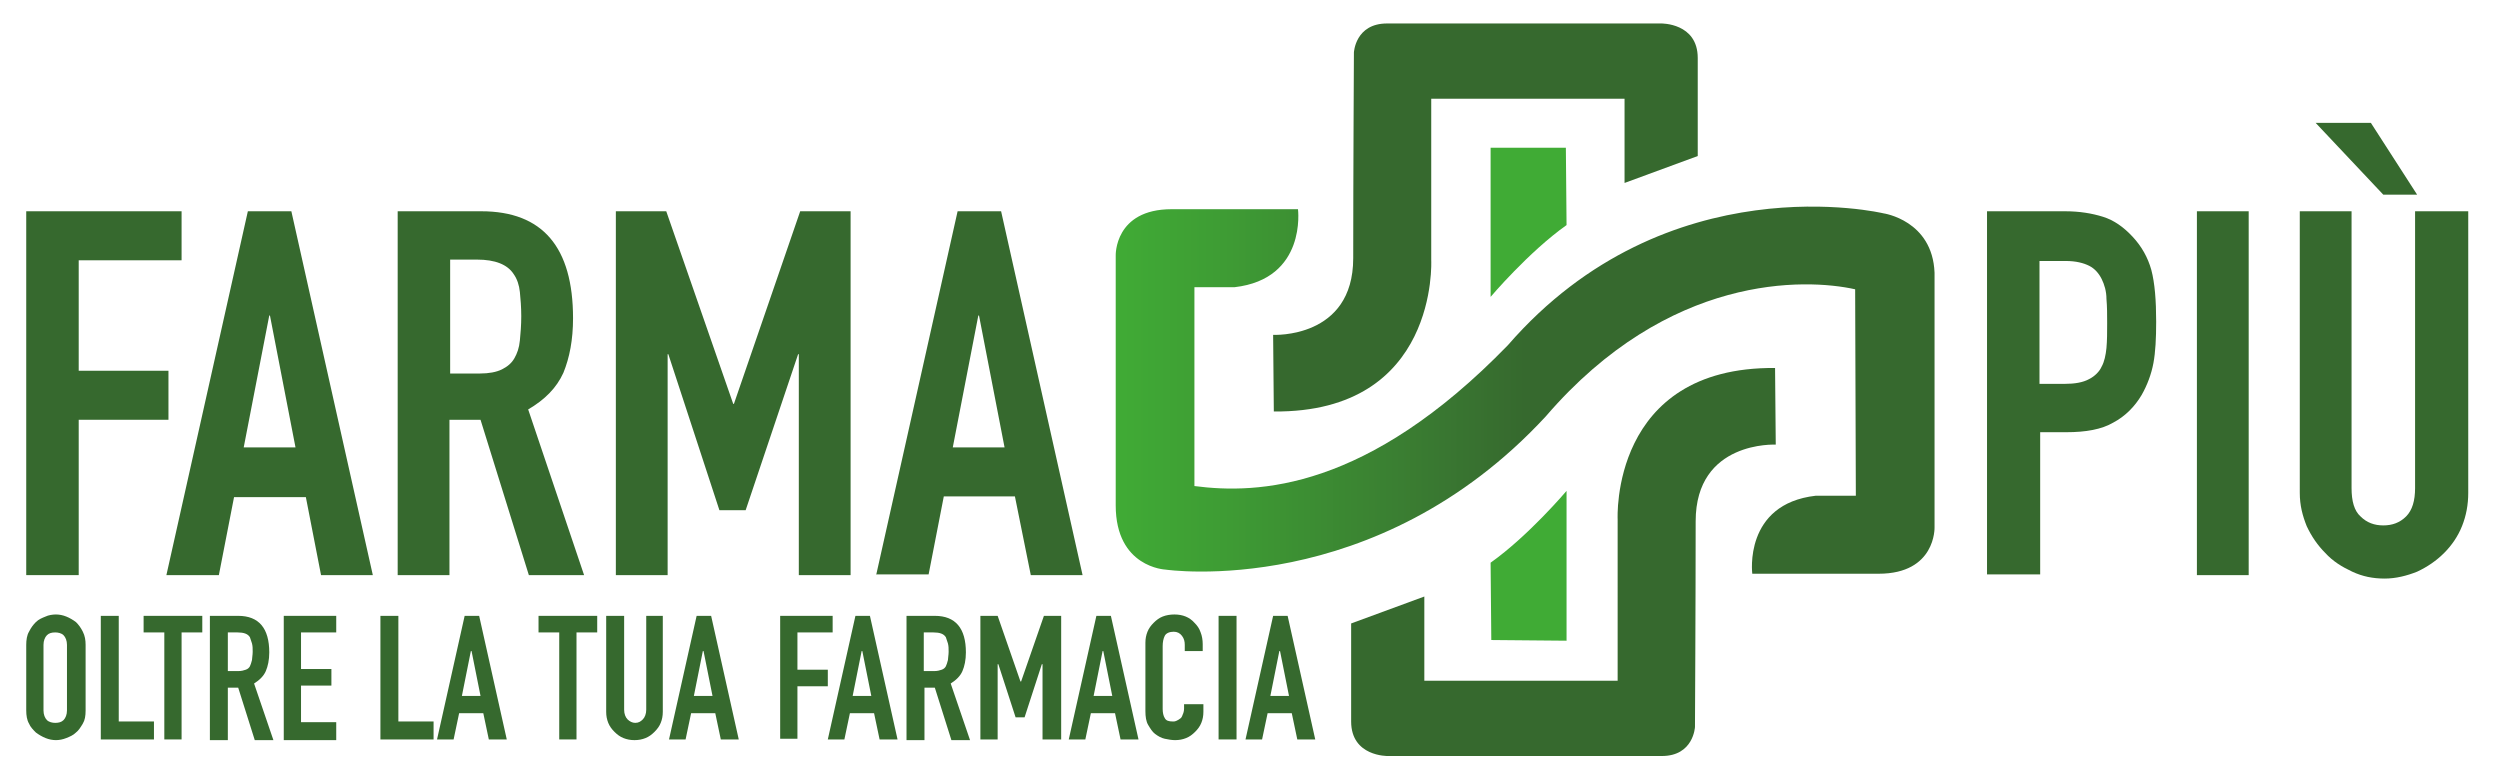 <?xml version="1.0" encoding="utf-8"?>
<!-- Generator: Adobe Illustrator 24.2.3, SVG Export Plug-In . SVG Version: 6.00 Build 0)  -->
<svg version="1.1" xmlns="http://www.w3.org/2000/svg" xmlns:xlink="http://www.w3.org/1999/xlink" x="0px" y="0px"
	 viewBox="0 0 362.1 113.6" style="enable-background:new 0 0 362.1 113.6;" xml:space="preserve">
<style type="text/css">
	.st0{fill:#36692E;}
	.st1{fill:url(#SVGID_1_);}
	.st2{fill:#40AB35;}
</style>
<g id="Livello_1">
</g>
<g id="Livello_3">
	<path class="st0" d="M184.4,48.5c0,0,11.6,0.6,11.6-11.1c0-11.4,0.1-29.8,0.1-29.8s0.2-4.2,4.8-4.2c4.9,0,39.7,0,39.7,0
		s5.3-0.1,5.3,5c0,5.9,0,14.2,0,14.2l-10.6,3.9V14.3h-28v23.4c0,0,1.1,22.1-22.8,21.9L184.4,48.5z"/>
	<linearGradient id="SVGID_1_" gradientUnits="userSpaceOnUse" x1="161.618" y1="56.44" x2="280.167" y2="56.44">
		<stop  offset="0" style="stop-color:#40AB35"/>
		<stop  offset="0.132" style="stop-color:#3E9C34"/>
		<stop  offset="0.399" style="stop-color:#397731"/>
		<stop  offset="0.5" style="stop-color:#36692E"/>
		<stop  offset="0.999" style="stop-color:#36692E"/>
	</linearGradient>
	<path class="st1" d="M268.8,71.8H263c-10.5,1.2-9.2,11.3-9.2,11.3s8.8,0,18.3,0c8.3,0,8.1-6.7,8.1-6.7l0-36.9
		c-0.3-7.6-7.4-8.6-7.4-8.6s-31.3-7.5-54.4,19.1C198,71,182.2,71.6,173,70.4l0-28.8h5.8c10.5-1.2,9.2-11.3,9.2-11.3s-8.8,0-18.3,0
		c-8.3,0-8.1,6.7-8.1,6.7s0,27,0,36.2c0,9,7.2,9.3,7.2,9.3s30.4,4.5,55.1-22.2c17.8-20.7,37.6-20,44.8-18.4L268.8,71.8z"/>
	<path class="st2" d="M215.9,21.4v21.6c0,0,5.5-6.5,11-10.4l-0.1-11.2L215.9,21.4z"/>
	<path class="st2" d="M226.9,92.8V71.1c0,0-5.5,6.5-11,10.4l0.1,11.2L226.9,92.8z"/>
	<path class="st0" d="M257.2,64.4c0,0-11.6-0.6-11.6,11.1c0,11.4-0.1,29.8-0.1,29.8s-0.2,4.2-4.8,4.2c-4.9,0-39.7,0-39.7,0
		s-5.3,0.1-5.3-5c0-5.9,0-14.2,0-14.2l10.6-3.9v12.2h28V75.2c0,0-1.1-22.1,22.8-21.9L257.2,64.4z"/>
	<g>
		<path class="st0" d="M287.8,83.3V30.6h11.3c2.1,0,3.9,0.3,5.5,0.8c1.6,0.5,3,1.5,4.3,2.9c1.3,1.4,2.2,3,2.7,4.8
			c0.5,1.9,0.7,4.4,0.7,7.5c0,2.4-0.1,4.4-0.4,6c-0.3,1.6-0.9,3.2-1.7,4.6c-1,1.7-2.4,3.1-4.1,4c-1.7,1-4,1.4-6.8,1.4h-3.8v20.6
			H287.8z M295.4,37.7v17.9h3.6c1.5,0,2.7-0.2,3.6-0.7c0.8-0.4,1.5-1.1,1.8-1.8c0.4-0.7,0.6-1.7,0.7-2.7c0.1-1.1,0.1-2.3,0.1-3.6
			c0-1.2,0-2.4-0.1-3.5c0-1.1-0.3-2.1-0.7-2.9c-0.4-0.8-1-1.5-1.8-1.9s-1.9-0.7-3.4-0.7H295.4z"/>
		<path class="st0" d="M318.2,83.3V30.6h7.5v52.7H318.2z"/>
		<path class="st0" d="M357.5,30.6v40.8c0,1.7-0.3,3.3-0.9,4.8c-0.6,1.5-1.5,2.8-2.6,3.9c-1.1,1.1-2.4,2-3.9,2.7
			c-1.5,0.6-3.1,1-4.7,1c-1.7,0-3.2-0.3-4.7-1s-2.8-1.5-3.9-2.7c-1.1-1.1-2-2.4-2.7-3.9c-0.6-1.5-1-3-1-4.8V30.6h7.5v40.1
			c0,1.9,0.4,3.3,1.3,4.1c0.9,0.9,2,1.3,3.3,1.3s2.4-0.4,3.3-1.3c0.9-0.9,1.3-2.3,1.3-4.1V30.6H357.5z M343.4,17.8l6.7,10.4h-4.9
			l-9.8-10.4H343.4z"/>
	</g>
	<g>
		<path class="st0" d="M3.8,83.3V30.6h22.5v7.1H11.4v16h13v7.1h-13v22.5H3.8z"/>
		<path class="st0" d="M24.1,83.3l11.8-52.7h6.3l11.8,52.7h-7.5l-2.2-11.3H33.9l-2.2,11.3H24.1z M42.8,64.8l-3.7-19.1h-0.1
			l-3.7,19.1H42.8z"/>
		<path class="st0" d="M57.6,83.3V30.6h12.1c8.9,0,13.3,5.2,13.3,15.5c0,3.1-0.5,5.7-1.4,7.9c-1,2.2-2.7,3.9-5.1,5.3l8.1,24h-8
			l-7-22.5h-4.5v22.5H57.6z M65.2,37.7v16.4h4.3c1.3,0,2.4-0.2,3.2-0.6c0.8-0.4,1.4-0.9,1.8-1.6c0.4-0.7,0.7-1.5,0.8-2.6
			c0.1-1,0.2-2.2,0.2-3.5s-0.1-2.5-0.2-3.5c-0.1-1-0.4-1.9-0.9-2.6c-0.9-1.4-2.7-2.1-5.3-2.1H65.2z"/>
		<path class="st0" d="M89.2,83.3V30.6h7.3l9.7,27.9h0.1l9.6-27.9h7.3v52.7h-7.5v-32h-0.1L108,73.9h-3.8l-7.4-22.6h-0.1v32H89.2z"/>
		<path class="st0" d="M126.9,83.3l11.8-52.7h6.3l11.8,52.7h-7.5L147,71.9h-10.3l-2.2,11.3H126.9z M145.5,64.8l-3.7-19.1h-0.1
			L138,64.8H145.5z"/>
	</g>
</g>
<g id="Livello_6">
	<g>
		<g>
			<path class="st0" d="M3.8,93.4c0-0.7,0.1-1.4,0.4-1.9c0.3-0.6,0.6-1,1-1.4c0.4-0.4,0.9-0.6,1.4-0.8C7,89.1,7.6,89,8.1,89
				c0.5,0,1,0.1,1.5,0.3s1,0.5,1.4,0.8c0.4,0.4,0.7,0.8,1,1.4s0.4,1.2,0.4,1.9v9.5c0,0.8-0.1,1.4-0.4,1.9c-0.3,0.5-0.6,1-1,1.3
				c-0.4,0.4-0.9,0.6-1.4,0.8s-1,0.3-1.5,0.3c-0.5,0-1-0.1-1.5-0.3c-0.5-0.2-1-0.5-1.4-0.8c-0.4-0.4-0.8-0.8-1-1.3
				c-0.3-0.5-0.4-1.2-0.4-1.9V93.4z M6.3,102.9c0,0.6,0.2,1.1,0.5,1.4c0.3,0.3,0.8,0.4,1.2,0.4c0.5,0,0.9-0.1,1.2-0.4
				c0.3-0.3,0.5-0.8,0.5-1.4v-9.5c0-0.6-0.2-1.1-0.5-1.4c-0.3-0.3-0.8-0.4-1.2-0.4c-0.5,0-0.9,0.1-1.2,0.4c-0.3,0.3-0.5,0.8-0.5,1.4
				V102.9z"/>
			<path class="st0" d="M14.6,107.1V89.2h2.6v15.3h5.1v2.6H14.6z"/>
			<path class="st0" d="M23.8,107.1V91.6h-3v-2.4h8.5v2.4h-3v15.5H23.8z"/>
			<path class="st0" d="M30.4,107.1V89.2h4.1c3,0,4.5,1.8,4.5,5.3c0,1.1-0.2,2-0.5,2.7c-0.3,0.7-0.9,1.3-1.7,1.8l2.8,8.2h-2.7
				l-2.4-7.6H33v7.6H30.4z M33,91.6v5.6h1.5c0.5,0,0.8-0.1,1.1-0.2c0.3-0.1,0.5-0.3,0.6-0.5c0.1-0.2,0.2-0.5,0.3-0.9
				c0-0.3,0.1-0.7,0.1-1.2c0-0.5,0-0.8-0.1-1.2c-0.1-0.3-0.2-0.6-0.3-0.9c-0.3-0.5-0.9-0.7-1.8-0.7H33z"/>
			<path class="st0" d="M41.1,107.1V89.2h7.6v2.4h-5.1v5.3h4.4v2.4h-4.4v5.3h5.1v2.6H41.1z"/>
			<path class="st0" d="M55.1,107.1V89.2h2.6v15.3h5.1v2.6H55.1z"/>
			<path class="st0" d="M63.3,107.1l4-17.9h2.1l4,17.9h-2.6l-0.8-3.8h-3.5l-0.8,3.8H63.3z M69.6,100.8l-1.3-6.5h-0.1l-1.3,6.5H69.6z
				"/>
			<path class="st0" d="M81,107.1V91.6h-3v-2.4h8.5v2.4h-3v15.5H81z"/>
			<path class="st0" d="M96,89.2v13.9c0,0.6-0.1,1.1-0.3,1.6c-0.2,0.5-0.5,0.9-0.9,1.3c-0.4,0.4-0.8,0.7-1.3,0.9
				c-0.5,0.2-1,0.3-1.6,0.3c-0.6,0-1.1-0.1-1.6-0.3c-0.5-0.2-0.9-0.5-1.3-0.9c-0.4-0.4-0.7-0.8-0.9-1.3c-0.2-0.5-0.3-1-0.3-1.6V89.2
				h2.6v13.6c0,0.6,0.2,1.1,0.5,1.4s0.7,0.5,1.1,0.5c0.5,0,0.8-0.2,1.1-0.5c0.3-0.3,0.5-0.8,0.5-1.4V89.2H96z"/>
			<path class="st0" d="M96.9,107.1l4-17.9h2.1l4,17.9h-2.6l-0.8-3.8h-3.5l-0.8,3.8H96.9z M103.2,100.8l-1.3-6.5h-0.1l-1.3,6.5
				H103.2z"/>
			<path class="st0" d="M113,107.1V89.2h7.6v2.4h-5.1V97h4.4v2.4h-4.4v7.6H113z"/>
			<path class="st0" d="M119.9,107.1l4-17.9h2.1l4,17.9h-2.6l-0.8-3.8h-3.5l-0.8,3.8H119.9z M126.2,100.8l-1.3-6.5h-0.1l-1.3,6.5
				H126.2z"/>
			<path class="st0" d="M131.3,107.1V89.2h4.1c3,0,4.5,1.8,4.5,5.3c0,1.1-0.2,2-0.5,2.7c-0.3,0.7-0.9,1.3-1.7,1.8l2.8,8.2h-2.7
				l-2.4-7.6h-1.5v7.6H131.3z M133.8,91.6v5.6h1.5c0.5,0,0.8-0.1,1.1-0.2c0.3-0.1,0.5-0.3,0.6-0.5c0.1-0.2,0.2-0.5,0.3-0.9
				c0-0.3,0.1-0.7,0.1-1.2c0-0.5,0-0.8-0.1-1.2c-0.1-0.3-0.2-0.6-0.3-0.9c-0.3-0.5-0.9-0.7-1.8-0.7H133.8z"/>
			<path class="st0" d="M142,107.1V89.2h2.5l3.3,9.5h0.1l3.3-9.5h2.5v17.9H151V96.2h-0.1l-2.5,7.7h-1.3l-2.5-7.7h-0.1v10.9H142z"/>
			<path class="st0" d="M154.8,107.1l4-17.9h2.1l4,17.9h-2.6l-0.8-3.8h-3.5l-0.8,3.8H154.8z M161.1,100.8l-1.3-6.5h-0.1l-1.3,6.5
				H161.1z"/>
			<path class="st0" d="M174.3,102v1.1c0,0.6-0.1,1.1-0.3,1.6c-0.2,0.5-0.5,0.9-0.9,1.3c-0.4,0.4-0.8,0.7-1.3,0.9
				c-0.5,0.2-1,0.3-1.6,0.3c-0.5,0-1-0.1-1.5-0.2s-1-0.4-1.4-0.7c-0.4-0.3-0.7-0.8-1-1.3c-0.3-0.5-0.4-1.2-0.4-2v-9.9
				c0-0.6,0.1-1.1,0.3-1.6s0.5-0.9,0.9-1.3c0.4-0.4,0.8-0.7,1.3-0.9c0.5-0.2,1.1-0.3,1.7-0.3c1.2,0,2.2,0.4,2.9,1.2
				c0.4,0.4,0.7,0.8,0.9,1.4c0.2,0.5,0.3,1.1,0.3,1.7v1h-2.6v-0.9c0-0.5-0.1-0.9-0.4-1.3c-0.3-0.4-0.7-0.6-1.2-0.6
				c-0.6,0-1.1,0.2-1.3,0.6c-0.2,0.4-0.3,0.9-0.3,1.5v9.1c0,0.5,0.1,1,0.3,1.3c0.2,0.4,0.6,0.5,1.2,0.5c0.2,0,0.3,0,0.5-0.1
				c0.2-0.1,0.4-0.2,0.5-0.3c0.2-0.1,0.3-0.3,0.4-0.6c0.1-0.2,0.2-0.5,0.2-0.9V102H174.3z"/>
			<path class="st0" d="M176.5,107.1V89.2h2.6v17.9H176.5z"/>
			<path class="st0" d="M180.4,107.1l4-17.9h2.1l4,17.9h-2.6l-0.8-3.8h-3.5l-0.8,3.8H180.4z M186.7,100.8l-1.3-6.5h-0.1l-1.3,6.5
				H186.7z"/>
		</g>
	</g>
</g>
</svg>
